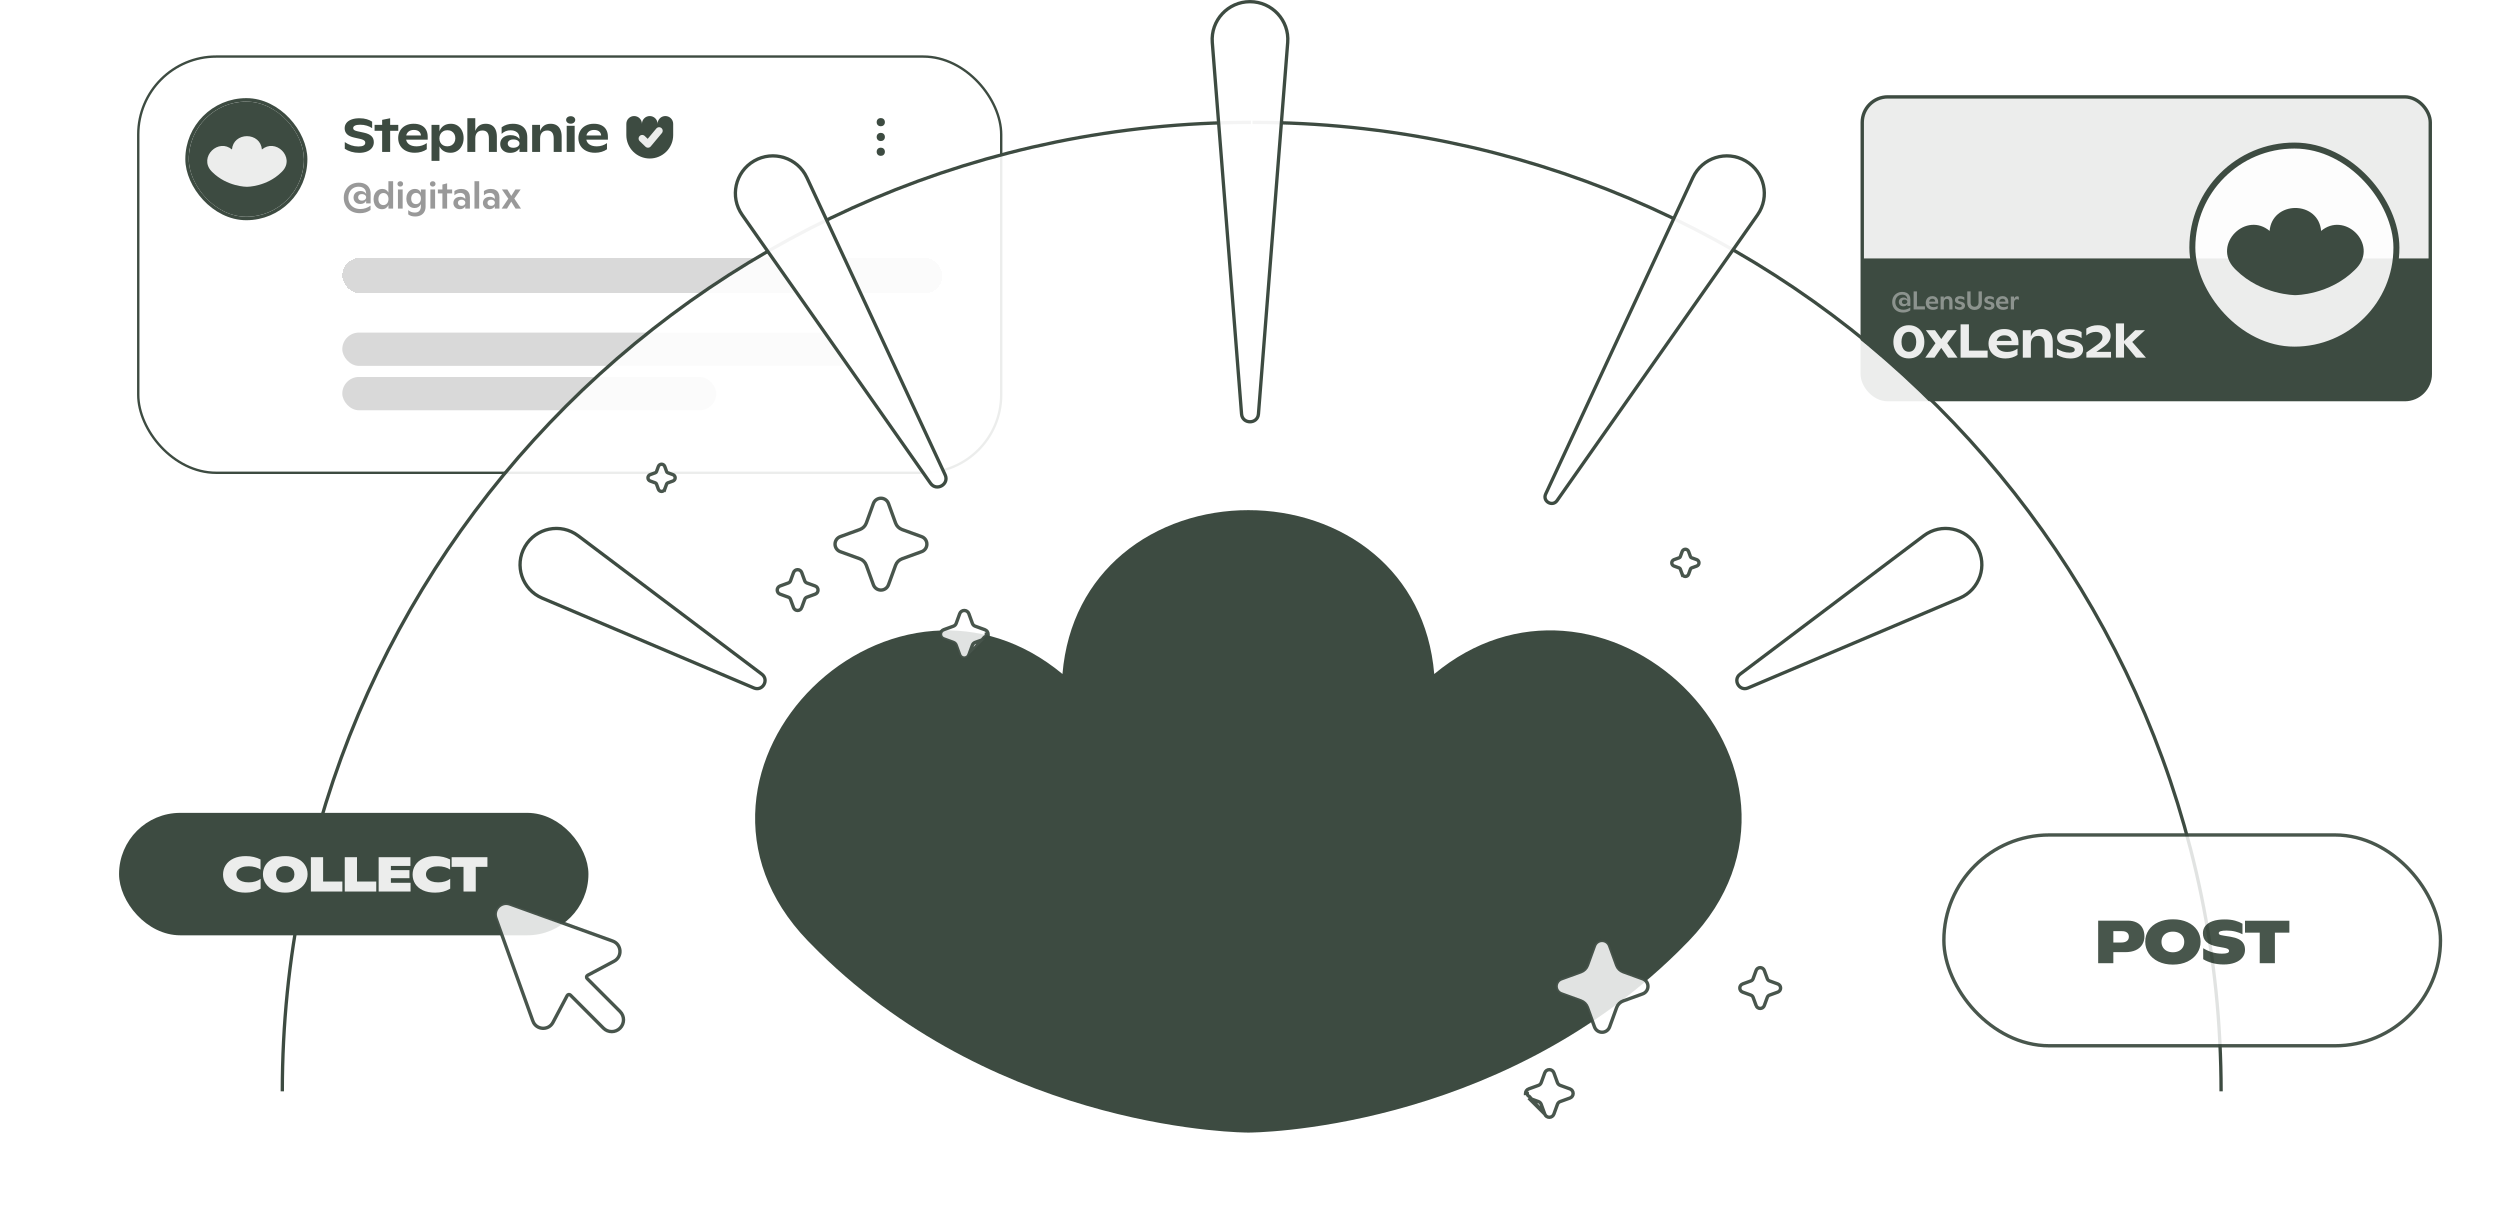 <?xml version="1.0" encoding="UTF-8" standalone="no"?>
<svg
   width="735"
   height="357.981"
   viewBox="0 0 735 357.981"
   fill="none"
   version="1.1"
   id="svg43"
   sodipodi:docname="Lens Protocol.svg"
   inkscape:version="1.3 (0e150ed6c4, 2023-07-21)"
   xmlns:inkscape="http://www.inkscape.org/namespaces/inkscape"
   xmlns:sodipodi="http://sodipodi.sourceforge.net/DTD/sodipodi-0.dtd"
   xmlns="http://www.w3.org/2000/svg"
   xmlns:svg="http://www.w3.org/2000/svg">
  <sodipodi:namedview
     id="namedview43"
     pagecolor="#ffffff"
     bordercolor="#666666"
     borderopacity="1.0"
     inkscape:showpageshadow="2"
     inkscape:pageopacity="0.0"
     inkscape:pagecheckerboard="0"
     inkscape:deskcolor="#d1d1d1"
     showgrid="false"
     inkscape:zoom="1.0503401"
     inkscape:cx="367.5"
     inkscape:cy="179.46567"
     inkscape:window-width="1366"
     inkscape:window-height="705"
     inkscape:window-x="-8"
     inkscape:window-y="-8"
     inkscape:window-maximized="1"
     inkscape:current-layer="svg43" />
  <g
     id="g43"
     transform="translate(0,-0.019)">
    <path
       d="M 269.135,1 V 358"
       stroke="#ffffff"
       stroke-opacity="0.08"
       stroke-dasharray="7, 4"
       id="path1" />
    <path
       d="M 465.865,1 V 358"
       stroke="#ffffff"
       stroke-opacity="0.08"
       stroke-dasharray="7, 4"
       id="path2" />
    <path
       d="M 0,66.5 H 735"
       stroke="#ffffff"
       stroke-opacity="0.08"
       stroke-dasharray="7, 4"
       id="path3" />
    <path
       d="M 0,179.5 H 735"
       stroke="#ffffff"
       stroke-opacity="0.08"
       stroke-dasharray="7, 4"
       id="path4" />
    <path
       d="M 0,293.5 H 735"
       stroke="#ffffff"
       stroke-opacity="0.08"
       stroke-dasharray="7, 4"
       id="path5" />
    <g
       clip-path="url(#clip0_6325_48003)"
       id="g14">
      <rect
         x="41"
         y="17"
         width="253"
         height="121.666"
         rx="22.566"
         fill="#ffffff"
         fill-opacity="0.9"
         id="rect5" />
      <g
         clip-path="url(#clip1_6325_48003)"
         id="g6">
        <rect
           x="55.503"
           y="29.892"
           width="33.849"
           height="33.849"
           fill="#3d4b41"
           id="rect6" />
        <path
           fill-rule="evenodd"
           clip-rule="evenodd"
           d="m 76.998,43.968 c 0.957,-0.804 2.025,-1.11 3.05,-1.033 1.093,0.083 2.104,0.598 2.859,1.347 0.755,0.749 1.274,1.751 1.357,2.832 0.084,1.091 -0.279,2.234 -1.236,3.237 -0.087,0.092 -0.177,0.183 -0.268,0.274 -4.339,4.304 -10.103,4.315 -10.162,4.315 -0.029,0 -5.812,-2e-4 -10.163,-4.316 l -10e-4,-9e-4 C 62.344,50.534 62.255,50.444 62.168,50.353 l -7e-4,-8e-4 c -0.957,-1.002 -1.32,-2.145 -1.237,-3.236 0.083,-1.081 0.601,-2.083 1.356,-2.833 0.755,-0.749 1.766,-1.265 2.859,-1.348 1.024,-0.078 2.093,0.228 3.05,1.032 0.103,-1.24 0.64,-2.205 1.419,-2.868 0.831,-0.708 1.913,-1.052 2.982,-1.052 1.069,0 2.152,0.345 2.982,1.052 0.779,0.663 1.316,1.629 1.419,2.869 z"
           fill="#ffffff"
           fill-opacity="0.9"
           id="path6" />
      </g>
      <rect
         x="54.992"
         y="29.381"
         width="34.872"
         height="34.872"
         rx="17.436"
         stroke="#3d4b41"
         stroke-width="1.022"
         id="rect7" />
      <path
         d="m 107.647,59.821 v -0.792 c -0.146,0.302 -0.364,0.539 -0.656,0.711 -0.288,0.168 -0.639,0.251 -1.055,0.251 -0.393,0 -0.741,-0.082 -1.044,-0.246 -0.302,-0.164 -0.537,-0.39 -0.705,-0.678 -0.164,-0.288 -0.246,-0.614 -0.246,-0.978 0,-0.361 0.084,-0.687 0.252,-0.978 0.167,-0.291 0.408,-0.519 0.721,-0.683 0.313,-0.168 0.68,-0.251 1.099,-0.251 0.404,0 0.747,0.078 1.027,0.235 0.281,0.153 0.483,0.364 0.607,0.634 v -0.011 c 0,-0.696 -0.197,-1.222 -0.59,-1.58 -0.39,-0.357 -0.933,-0.536 -1.629,-0.536 -0.605,0 -1.137,0.14 -1.596,0.421 -0.456,0.281 -0.807,0.665 -1.055,1.153 -0.244,0.488 -0.366,1.037 -0.366,1.645 0,0.645 0.146,1.221 0.437,1.727 0.295,0.506 0.711,0.902 1.246,1.186 0.536,0.284 1.152,0.426 1.848,0.426 0.561,0 1.1,-0.091 1.617,-0.273 0.522,-0.182 0.984,-0.426 1.389,-0.732 v 1.279 c -0.463,0.328 -0.951,0.568 -1.465,0.721 -0.51,0.153 -1.062,0.23 -1.656,0.23 -0.969,0 -1.813,-0.197 -2.531,-0.59 -0.718,-0.394 -1.268,-0.933 -1.65,-1.618 -0.383,-0.689 -0.574,-1.465 -0.574,-2.328 0,-0.875 0.189,-1.647 0.568,-2.317 0.379,-0.674 0.9,-1.195 1.563,-1.563 0.667,-0.372 1.418,-0.557 2.252,-0.557 0.751,0 1.388,0.137 1.913,0.41 0.529,0.27 0.928,0.652 1.197,1.148 0.27,0.492 0.405,1.068 0.405,1.727 v 2.809 z m -1.274,-0.814 c 0.245,0 0.463,-0.042 0.656,-0.126 0.197,-0.087 0.348,-0.206 0.454,-0.355 0.109,-0.149 0.164,-0.317 0.164,-0.503 0,-0.178 -0.055,-0.339 -0.164,-0.481 -0.106,-0.146 -0.253,-0.259 -0.443,-0.339 -0.189,-0.084 -0.404,-0.126 -0.645,-0.126 -0.353,0 -0.626,0.089 -0.82,0.268 -0.193,0.175 -0.289,0.406 -0.289,0.694 0,0.291 0.095,0.526 0.284,0.705 0.189,0.175 0.457,0.262 0.803,0.262 z m 9.202,-5.712 v 8.062 h -1.372 v -1.055 c -0.16,0.361 -0.401,0.656 -0.722,0.885 -0.32,0.226 -0.714,0.339 -1.18,0.339 -0.492,0 -0.926,-0.126 -1.301,-0.377 -0.375,-0.255 -0.665,-0.607 -0.869,-1.055 -0.2,-0.448 -0.301,-0.957 -0.301,-1.525 0,-0.565 0.11,-1.075 0.328,-1.53 0.219,-0.459 0.525,-0.82 0.919,-1.082 0.393,-0.262 0.841,-0.394 1.344,-0.394 0.802,0 1.39,0.355 1.765,1.066 v -3.334 z m -2.87,7.023 c 0.303,0 0.567,-0.076 0.793,-0.23 0.229,-0.153 0.406,-0.364 0.53,-0.634 0.124,-0.273 0.186,-0.583 0.186,-0.929 0,-0.343 -0.06,-0.647 -0.181,-0.913 -0.12,-0.266 -0.291,-0.474 -0.513,-0.623 -0.223,-0.149 -0.483,-0.224 -0.782,-0.224 -0.299,0 -0.561,0.075 -0.787,0.224 -0.222,0.149 -0.395,0.361 -0.519,0.634 -0.12,0.27 -0.181,0.585 -0.181,0.946 0,0.353 0.061,0.663 0.181,0.929 0.12,0.262 0.289,0.465 0.508,0.607 0.219,0.142 0.474,0.213 0.765,0.213 z m 4.982,-5.444 c -0.153,0 -0.293,-0.035 -0.421,-0.104 -0.127,-0.069 -0.227,-0.164 -0.3,-0.284 -0.073,-0.124 -0.11,-0.261 -0.11,-0.41 0,-0.222 0.079,-0.406 0.235,-0.552 0.161,-0.149 0.359,-0.224 0.596,-0.224 0.241,0 0.437,0.073 0.59,0.219 0.153,0.146 0.23,0.332 0.23,0.557 0,0.23 -0.078,0.421 -0.235,0.574 -0.153,0.149 -0.348,0.224 -0.585,0.224 z m -0.694,0.858 h 1.388 v 5.624 h -1.388 z m 8.13,0 v 5.001 c 0,0.619 -0.127,1.15 -0.383,1.591 -0.255,0.441 -0.614,0.774 -1.076,1 -0.463,0.23 -1,0.344 -1.613,0.344 -0.845,0 -1.523,-0.206 -2.033,-0.618 v -1.263 c 0.248,0.237 0.538,0.417 0.869,0.541 0.335,0.124 0.696,0.186 1.082,0.186 0.598,0 1.042,-0.168 1.334,-0.503 0.291,-0.335 0.437,-0.794 0.437,-1.377 v -0.623 c -0.375,0.776 -0.989,1.164 -1.842,1.164 -0.492,0 -0.922,-0.117 -1.29,-0.35 -0.368,-0.233 -0.652,-0.557 -0.852,-0.973 -0.197,-0.419 -0.295,-0.896 -0.295,-1.432 0,-0.539 0.105,-1.026 0.317,-1.459 0.215,-0.437 0.515,-0.78 0.902,-1.028 0.389,-0.248 0.838,-0.372 1.344,-0.372 0.423,0 0.774,0.093 1.055,0.279 0.284,0.186 0.506,0.47 0.667,0.853 v -0.962 z m -2.837,4.296 c 0.292,0 0.547,-0.069 0.766,-0.208 0.222,-0.138 0.393,-0.333 0.513,-0.585 0.121,-0.251 0.181,-0.541 0.181,-0.869 0,-0.324 -0.06,-0.61 -0.181,-0.858 -0.12,-0.248 -0.289,-0.439 -0.508,-0.574 -0.215,-0.135 -0.461,-0.202 -0.738,-0.202 -0.288,0 -0.541,0.071 -0.76,0.213 -0.215,0.142 -0.382,0.341 -0.502,0.596 -0.117,0.255 -0.175,0.55 -0.175,0.885 0,0.321 0.056,0.603 0.169,0.847 0.113,0.24 0.275,0.426 0.487,0.557 0.211,0.131 0.461,0.197 0.748,0.197 z m 4.939,-5.154 c -0.154,0 -0.294,-0.035 -0.421,-0.104 -0.128,-0.069 -0.228,-0.164 -0.301,-0.284 -0.073,-0.124 -0.109,-0.261 -0.109,-0.41 0,-0.222 0.078,-0.406 0.235,-0.552 0.16,-0.149 0.359,-0.224 0.596,-0.224 0.24,0 0.437,0.073 0.59,0.219 0.153,0.146 0.229,0.332 0.229,0.557 0,0.23 -0.078,0.421 -0.235,0.574 -0.153,0.149 -0.348,0.224 -0.584,0.224 z m -0.695,0.858 h 1.389 v 5.624 h -1.389 z m 6.398,1.142 h -1.476 v 4.482 h -1.388 v -4.482 h -1.334 v -1.142 h 1.334 v -1.454 l 1.388,-0.361 v 1.815 h 1.476 z m 2.675,-1.312 c 0.532,0 0.989,0.1 1.372,0.301 0.383,0.197 0.674,0.481 0.875,0.853 0.2,0.372 0.3,0.812 0.3,1.323 v 3.318 h -1.366 v -0.705 c -0.15,0.277 -0.361,0.492 -0.634,0.645 -0.27,0.153 -0.585,0.23 -0.946,0.23 -0.364,0 -0.694,-0.078 -0.989,-0.235 -0.292,-0.16 -0.519,-0.379 -0.683,-0.656 -0.164,-0.281 -0.246,-0.594 -0.246,-0.94 0,-0.361 0.085,-0.678 0.257,-0.951 0.171,-0.273 0.41,-0.485 0.716,-0.634 0.309,-0.153 0.663,-0.23 1.06,-0.23 0.332,0 0.621,0.058 0.869,0.175 0.251,0.117 0.45,0.273 0.596,0.47 v -0.344 c 0,-0.459 -0.13,-0.812 -0.388,-1.06 -0.255,-0.251 -0.609,-0.377 -1.061,-0.377 -0.338,0 -0.657,0.062 -0.956,0.186 -0.295,0.124 -0.558,0.297 -0.787,0.519 v -1.257 c 0.273,-0.193 0.577,-0.346 0.913,-0.459 0.338,-0.113 0.705,-0.169 1.098,-0.169 z m 0.099,4.979 c 0.218,0 0.409,-0.04 0.573,-0.12 0.168,-0.08 0.297,-0.191 0.389,-0.333 0.091,-0.142 0.136,-0.301 0.136,-0.475 0,-0.168 -0.045,-0.319 -0.136,-0.454 -0.088,-0.135 -0.214,-0.239 -0.378,-0.312 -0.164,-0.076 -0.355,-0.115 -0.573,-0.115 -0.339,0 -0.605,0.082 -0.798,0.246 -0.194,0.16 -0.29,0.377 -0.29,0.65 0,0.281 0.095,0.503 0.284,0.667 0.19,0.164 0.454,0.246 0.793,0.246 z m 3.79,-7.247 h 1.388 v 8.062 h -1.388 z m 4.796,2.268 c 0.532,0 0.989,0.1 1.372,0.301 0.382,0.197 0.674,0.481 0.874,0.853 0.201,0.372 0.301,0.812 0.301,1.323 v 3.318 h -1.366 v -0.705 c -0.15,0.277 -0.361,0.492 -0.634,0.645 -0.27,0.153 -0.585,0.23 -0.946,0.23 -0.364,0 -0.694,-0.078 -0.989,-0.235 -0.292,-0.16 -0.52,-0.379 -0.684,-0.656 -0.163,-0.281 -0.245,-0.594 -0.245,-0.94 0,-0.361 0.085,-0.678 0.256,-0.951 0.172,-0.273 0.41,-0.485 0.716,-0.634 0.31,-0.153 0.664,-0.23 1.061,-0.23 0.331,0 0.621,0.058 0.869,0.175 0.251,0.117 0.45,0.273 0.596,0.47 v -0.344 c 0,-0.459 -0.13,-0.812 -0.389,-1.06 -0.255,-0.251 -0.608,-0.377 -1.06,-0.377 -0.339,0 -0.658,0.062 -0.956,0.186 -0.295,0.124 -0.558,0.297 -0.787,0.519 v -1.257 c 0.273,-0.193 0.577,-0.346 0.912,-0.459 0.339,-0.113 0.705,-0.169 1.099,-0.169 z m 0.098,4.979 c 0.219,0 0.41,-0.04 0.574,-0.12 0.168,-0.08 0.297,-0.191 0.388,-0.333 0.091,-0.142 0.137,-0.301 0.137,-0.475 0,-0.168 -0.046,-0.319 -0.137,-0.454 -0.087,-0.135 -0.213,-0.239 -0.377,-0.312 -0.164,-0.076 -0.355,-0.115 -0.574,-0.115 -0.339,0 -0.605,0.082 -0.798,0.246 -0.193,0.16 -0.289,0.377 -0.289,0.65 0,0.281 0.094,0.503 0.284,0.667 0.189,0.164 0.453,0.246 0.792,0.246 z m 7.19,0.814 -1.268,-2.05 -1.251,2.05 h -1.574 l 1.956,-2.924 -1.864,-2.7 h 1.591 l 1.148,1.891 1.202,-1.891 h 1.547 l -1.853,2.667 1.962,2.957 z"
         fill="#353535"
         fill-opacity="0.5"
         id="path7" />
      <path
         d="m 105.583,44.954 c -0.812,0 -1.581,-0.105 -2.308,-0.316 -0.726,-0.215 -1.363,-0.509 -1.91,-0.881 v -1.964 c 0.592,0.408 1.224,0.727 1.897,0.955 0.677,0.224 1.383,0.336 2.119,0.336 0.659,0 1.157,-0.092 1.493,-0.276 0.341,-0.184 0.511,-0.46 0.511,-0.827 0,-0.184 -0.044,-0.341 -0.134,-0.471 -0.09,-0.135 -0.242,-0.253 -0.458,-0.356 -0.21,-0.108 -0.504,-0.206 -0.881,-0.296 l -1.749,-0.39 c -0.977,-0.211 -1.695,-0.545 -2.152,-1.002 -0.453,-0.462 -0.68,-1.04 -0.68,-1.736 0,-0.579 0.166,-1.09 0.498,-1.534 0.336,-0.444 0.832,-0.789 1.487,-1.036 0.654,-0.251 1.446,-0.377 2.374,-0.377 0.821,0 1.541,0.096 2.16,0.289 0.618,0.188 1.139,0.426 1.56,0.713 v 1.911 c -0.426,-0.3 -0.942,-0.543 -1.547,-0.727 -0.601,-0.188 -1.256,-0.283 -1.964,-0.283 -0.682,0 -1.198,0.087 -1.547,0.262 -0.35,0.17 -0.525,0.415 -0.525,0.733 0,0.233 0.099,0.422 0.296,0.565 0.197,0.143 0.538,0.269 1.022,0.377 l 1.844,0.397 c 1.013,0.22 1.751,0.556 2.213,1.009 0.466,0.449 0.699,1.047 0.699,1.796 0,0.623 -0.177,1.173 -0.531,1.648 -0.354,0.471 -0.859,0.836 -1.514,1.096 -0.65,0.256 -1.408,0.384 -2.273,0.384 z m 11.509,-6.471 h -2.388 v 6.209 h -2.354 v -6.209 h -2.22 v -1.749 h 2.22 v -1.48 l 2.354,-0.471 v 1.951 h 2.388 z m 8.651,2.597 h -6.35 c 0.13,0.623 0.462,1.108 0.995,1.453 0.534,0.341 1.236,0.511 2.106,0.511 0.574,0 1.11,-0.085 1.608,-0.256 0.502,-0.17 0.959,-0.404 1.372,-0.7 v 1.816 c -0.426,0.314 -0.951,0.565 -1.574,0.753 -0.619,0.184 -1.265,0.276 -1.937,0.276 -0.983,0 -1.844,-0.182 -2.584,-0.545 -0.74,-0.363 -1.311,-0.872 -1.715,-1.527 -0.399,-0.655 -0.599,-1.406 -0.599,-2.253 0,-0.789 0.182,-1.502 0.545,-2.139 0.368,-0.637 0.895,-1.139 1.581,-1.507 0.691,-0.372 1.5,-0.558 2.429,-0.558 0.883,0 1.632,0.155 2.246,0.464 0.619,0.305 1.086,0.744 1.399,1.318 0.319,0.57 0.478,1.251 0.478,2.045 z m -4.07,-2.859 c -0.614,0 -1.114,0.148 -1.5,0.444 -0.385,0.291 -0.632,0.684 -0.74,1.177 h 4.332 c -0.049,-0.52 -0.255,-0.919 -0.618,-1.197 -0.359,-0.283 -0.85,-0.424 -1.474,-0.424 z m 10.911,-1.816 c 0.736,0 1.386,0.184 1.951,0.552 0.565,0.368 1,0.875 1.305,1.52 0.31,0.641 0.464,1.359 0.464,2.153 0,0.839 -0.17,1.585 -0.511,2.24 -0.336,0.655 -0.796,1.164 -1.379,1.527 -0.583,0.359 -1.231,0.538 -1.944,0.538 -0.762,0 -1.422,-0.161 -1.978,-0.484 -0.556,-0.323 -0.986,-0.789 -1.291,-1.399 v 4.258 h -2.335 V 36.734 h 2.335 v 1.883 c 0.255,-0.695 0.67,-1.238 1.244,-1.628 0.579,-0.39 1.292,-0.585 2.139,-0.585 z m -1.083,6.633 c 0.476,0 0.893,-0.101 1.252,-0.303 0.358,-0.206 0.634,-0.489 0.827,-0.848 0.193,-0.363 0.289,-0.771 0.289,-1.224 0,-0.448 -0.094,-0.852 -0.282,-1.211 -0.189,-0.359 -0.46,-0.639 -0.814,-0.841 -0.35,-0.206 -0.76,-0.309 -1.231,-0.309 -0.471,0 -0.886,0.105 -1.245,0.316 -0.359,0.206 -0.634,0.491 -0.827,0.854 -0.193,0.363 -0.289,0.774 -0.289,1.231 0,0.448 0.094,0.85 0.282,1.204 0.188,0.35 0.457,0.626 0.807,0.827 0.35,0.202 0.76,0.303 1.231,0.303 z m 11.322,-6.633 c 0.695,0 1.284,0.148 1.769,0.444 0.484,0.291 0.852,0.722 1.103,1.292 0.256,0.565 0.383,1.254 0.383,2.065 v 4.487 h -2.34 v -3.969 c 0,-0.785 -0.157,-1.37 -0.471,-1.756 -0.314,-0.39 -0.79,-0.585 -1.426,-0.585 -0.453,0 -0.839,0.094 -1.157,0.282 -0.314,0.188 -0.552,0.455 -0.714,0.8 -0.156,0.345 -0.235,0.747 -0.235,1.204 v 4.023 h -2.334 v -9.922 h 2.334 v 3.74 c 0.283,-0.709 0.677,-1.236 1.184,-1.581 0.511,-0.35 1.146,-0.525 1.904,-0.525 z m 7.971,0 c 0.883,0 1.641,0.152 2.274,0.457 0.632,0.305 1.114,0.753 1.446,1.345 0.336,0.592 0.505,1.312 0.505,2.159 v 4.325 h -2.288 v -1.076 c -0.273,0.444 -0.645,0.78 -1.116,1.009 -0.467,0.224 -1.012,0.336 -1.635,0.336 -0.583,0 -1.094,-0.114 -1.534,-0.343 -0.439,-0.229 -0.78,-0.54 -1.022,-0.935 -0.238,-0.399 -0.357,-0.845 -0.357,-1.339 0,-0.498 0.124,-0.942 0.37,-1.332 0.251,-0.395 0.606,-0.702 1.063,-0.922 0.462,-0.224 0.996,-0.336 1.601,-0.336 1.171,0 2.045,0.381 2.624,1.144 v -0.323 c -0.009,-0.493 -0.126,-0.908 -0.35,-1.244 -0.224,-0.336 -0.532,-0.588 -0.922,-0.753 -0.385,-0.17 -0.832,-0.256 -1.338,-0.256 -1.027,0 -1.906,0.352 -2.637,1.056 v -1.937 c 0.941,-0.691 2.047,-1.036 3.316,-1.036 z m 0.114,7.063 c 0.35,0 0.662,-0.054 0.935,-0.161 0.278,-0.108 0.496,-0.258 0.653,-0.451 0.157,-0.193 0.235,-0.408 0.235,-0.646 0,-0.229 -0.074,-0.433 -0.222,-0.612 -0.148,-0.184 -0.358,-0.327 -0.632,-0.431 -0.269,-0.103 -0.581,-0.155 -0.935,-0.155 -0.345,0 -0.644,0.052 -0.895,0.155 -0.251,0.103 -0.444,0.247 -0.578,0.431 -0.13,0.184 -0.195,0.395 -0.195,0.632 0,0.242 0.065,0.457 0.195,0.646 0.13,0.188 0.318,0.334 0.565,0.437 0.247,0.103 0.538,0.155 0.874,0.155 z m 10.965,-7.063 c 0.695,0 1.285,0.148 1.769,0.444 0.485,0.291 0.852,0.722 1.104,1.292 0.255,0.565 0.383,1.254 0.383,2.065 v 4.487 h -2.341 v -3.969 c 0,-0.785 -0.157,-1.37 -0.471,-1.756 -0.314,-0.39 -0.789,-0.585 -1.426,-0.585 -0.453,0 -0.839,0.094 -1.157,0.282 -0.314,0.188 -0.552,0.455 -0.713,0.8 -0.157,0.345 -0.235,0.747 -0.235,1.204 v 4.023 h -2.335 v -7.958 h 2.321 v 1.81 c 0.283,-0.722 0.68,-1.258 1.191,-1.608 0.511,-0.354 1.148,-0.531 1.91,-0.531 z m 5.92,-0.02 c -0.26,0 -0.493,-0.047 -0.7,-0.141 -0.206,-0.099 -0.367,-0.233 -0.484,-0.404 -0.117,-0.17 -0.175,-0.361 -0.175,-0.572 0,-0.206 0.058,-0.392 0.175,-0.558 0.121,-0.166 0.285,-0.296 0.491,-0.39 0.206,-0.094 0.437,-0.141 0.693,-0.141 0.251,0 0.477,0.047 0.679,0.141 0.202,0.094 0.359,0.224 0.471,0.39 0.117,0.166 0.175,0.352 0.175,0.558 0,0.211 -0.058,0.401 -0.175,0.572 -0.112,0.171 -0.269,0.305 -0.471,0.404 -0.202,0.094 -0.428,0.141 -0.679,0.141 z m -1.184,0.626 h 2.341 v 7.682 h -2.341 z m 12.115,4.07 h -6.35 c 0.13,0.623 0.462,1.108 0.995,1.453 0.534,0.341 1.236,0.511 2.106,0.511 0.574,0 1.11,-0.085 1.608,-0.256 0.502,-0.17 0.959,-0.404 1.372,-0.7 v 1.816 c -0.426,0.314 -0.951,0.565 -1.574,0.753 -0.619,0.184 -1.265,0.276 -1.937,0.276 -0.983,0 -1.844,-0.182 -2.584,-0.545 -0.74,-0.363 -1.311,-0.872 -1.715,-1.527 -0.399,-0.655 -0.599,-1.406 -0.599,-2.253 0,-0.789 0.182,-1.502 0.545,-2.139 0.368,-0.637 0.895,-1.139 1.581,-1.507 0.691,-0.372 1.5,-0.558 2.428,-0.558 0.884,0 1.633,0.155 2.247,0.464 0.619,0.305 1.086,0.744 1.399,1.318 0.319,0.57 0.478,1.251 0.478,2.045 z m -4.07,-2.859 c -0.614,0 -1.114,0.148 -1.5,0.444 -0.385,0.291 -0.632,0.684 -0.74,1.177 h 4.332 c -0.049,-0.52 -0.255,-0.919 -0.619,-1.197 -0.358,-0.283 -0.849,-0.424 -1.473,-0.424 z"
         fill="#3d4b41"
         id="path8" />
      <path
         d="m 195.62,34.136 c -0.301,-2e-4 -0.6,0.059 -0.879,0.174 -0.278,0.115 -0.532,0.284 -0.745,0.498 -0.213,0.213 -0.382,0.467 -0.498,0.745 -0.115,0.279 -0.174,0.577 -0.174,0.879 0,-0.609 -0.242,-1.193 -0.672,-1.624 -0.431,-0.431 -1.015,-0.672 -1.624,-0.672 -0.609,0 -1.193,0.242 -1.624,0.672 -0.43,0.431 -0.672,1.015 -0.672,1.624 0,-0.609 -0.242,-1.193 -0.673,-1.624 -0.43,-0.431 -1.014,-0.672 -1.623,-0.672 -0.609,0 -1.193,0.242 -1.624,0.672 -0.43,0.431 -0.672,1.015 -0.672,1.624 v 3.301 c 0,1.827 0.725,3.579 2.017,4.871 1.292,1.292 3.044,2.018 4.871,2.018 1.827,-5e-4 3.578,-0.726 4.87,-2.018 1.292,-1.292 2.018,-3.043 2.018,-4.87 v -3.301 c 0,-0.609 -0.242,-1.193 -0.672,-1.624 -0.431,-0.431 -1.015,-0.672 -1.624,-0.672 z"
         fill="#3d4b41"
         id="path9" />
      <path
         d="m 188.806,40.752 1.699,1.634 3.271,-3.913"
         stroke="#ffffff"
         stroke-opacity="0.9"
         stroke-width="2.116"
         stroke-linecap="round"
         stroke-linejoin="round"
         id="path10" />
      <g
         opacity="0.5"
         filter="url(#filter0_d_6325_48003)"
         id="g10">
        <rect
           x="100.624"
           y="75.818"
           width="176.455"
           height="10.475"
           rx="5.237"
           fill="#000000"
           fill-opacity="0.3"
           shape-rendering="crispEdges"
           id="rect10" />
      </g>
      <g
         opacity="0.5"
         filter="url(#filter1_d_6325_48003)"
         id="g12">
        <rect
           x="100.636"
           y="97.8"
           width="151.818"
           height="9.786"
           rx="4.893"
           fill="#000000"
           fill-opacity="0.3"
           id="rect11" />
        <rect
           x="100.636"
           y="110.849"
           width="109.971"
           height="9.786"
           rx="4.893"
           fill="#000000"
           fill-opacity="0.3"
           id="rect12" />
      </g>
      <circle
         cx="258.951"
         cy="35.935"
         r="1.209"
         fill="#3d4b41"
         id="circle12" />
      <circle
         cx="258.951"
         cy="40.286"
         r="1.209"
         fill="#3d4b41"
         id="circle13" />
      <circle
         cx="258.951"
         cy="44.637"
         r="1.209"
         fill="#3d4b41"
         id="circle14" />
    </g>
    <rect
       x="40.647"
       y="16.647"
       width="253.705"
       height="122.371"
       rx="22.919"
       stroke="#3d4b41"
       stroke-width="0.705"
       id="rect14" />
    <rect
       x="547.5"
       y="28.5"
       width="167"
       height="89"
       rx="7.5"
       fill="#3d4b41"
       id="rect15" />
    <rect
       width="168"
       height="48"
       transform="translate(547,28)"
       fill="#ffffff"
       fill-opacity="0.9"
       id="rect16"
       x="0"
       y="0" />
    <rect
       x="644.548"
       y="42.812"
       width="59.999"
       height="59.999"
       rx="30"
       fill="#ffffff"
       fill-opacity="0.9"
       id="rect17" />
    <path
       fill-rule="evenodd"
       clip-rule="evenodd"
       d="m 682.411,67.911 c 1.647,-1.384 3.485,-1.91 5.247,-1.777 1.88,0.142 3.62,1.029 4.919,2.318 1.3,1.289 2.192,3.013 2.335,4.873 0.144,1.877 -0.48,3.844 -2.126,5.57 -0.151,0.159 -0.304,0.316 -0.462,0.471 -7.466,7.405 -17.383,7.425 -17.485,7.425 -0.05,0 -10,-4e-4 -17.485,-7.426 l -0.002,-0.002 c -0.155,-0.154 -0.307,-0.309 -0.457,-0.466 l -10e-4,-0.001 c -1.647,-1.724 -2.272,-3.69 -2.128,-5.568 0.142,-1.86 1.034,-3.584 2.333,-4.874 1.299,-1.289 3.039,-2.177 4.919,-2.32 1.763,-0.134 3.601,0.392 5.249,1.775 0.177,-2.133 1.1,-3.793 2.44,-4.935 1.43,-1.217 3.292,-1.811 5.132,-1.811 1.839,0 3.702,0.594 5.131,1.811 1.341,1.142 2.264,2.802 2.441,4.936 z"
       fill="#3d4b41"
       id="path17" />
    <rect
       x="644.548"
       y="42.812"
       width="59.999"
       height="59.999"
       rx="30"
       stroke="#3d4b41"
       stroke-width="1.759"
       id="rect18" />
    <path
       d="m 560.754,89.961 v -0.536 c -0.098,0.205 -0.246,0.365 -0.443,0.481 -0.195,0.113 -0.433,0.17 -0.714,0.17 -0.266,0 -0.501,-0.056 -0.706,-0.166 -0.205,-0.111 -0.364,-0.264 -0.477,-0.458 -0.111,-0.195 -0.166,-0.415 -0.166,-0.662 0,-0.244 0.056,-0.465 0.17,-0.662 0.113,-0.197 0.276,-0.351 0.488,-0.462 0.212,-0.113 0.459,-0.17 0.743,-0.17 0.273,0 0.505,0.053 0.695,0.159 0.19,0.103 0.326,0.246 0.41,0.429 v -0.007 c 0,-0.471 -0.133,-0.827 -0.399,-1.068 -0.264,-0.241 -0.631,-0.362 -1.102,-0.362 -0.409,0 -0.769,0.095 -1.079,0.285 -0.308,0.19 -0.546,0.45 -0.714,0.78 -0.165,0.33 -0.247,0.701 -0.247,1.113 0,0.436 0.098,0.826 0.295,1.168 0.2,0.343 0.481,0.61 0.843,0.802 0.363,0.192 0.779,0.288 1.25,0.288 0.379,0 0.744,-0.062 1.094,-0.185 0.353,-0.123 0.666,-0.288 0.939,-0.495 v 0.865 c -0.313,0.222 -0.643,0.385 -0.991,0.488 -0.345,0.103 -0.718,0.155 -1.12,0.155 -0.655,0 -1.226,-0.133 -1.712,-0.399 -0.485,-0.266 -0.857,-0.631 -1.116,-1.094 -0.259,-0.466 -0.388,-0.991 -0.388,-1.575 0,-0.592 0.128,-1.114 0.384,-1.567 0.257,-0.456 0.609,-0.808 1.058,-1.057 0.451,-0.251 0.958,-0.377 1.523,-0.377 0.507,0 0.939,0.092 1.294,0.277 0.357,0.182 0.627,0.441 0.809,0.776 0.183,0.333 0.274,0.722 0.274,1.168 v 1.9 z m -0.861,-0.551 c 0.165,0 0.313,-0.028 0.444,-0.085 0.133,-0.059 0.235,-0.139 0.306,-0.24 0.074,-0.101 0.111,-0.214 0.111,-0.34 0,-0.121 -0.037,-0.229 -0.111,-0.325 -0.071,-0.099 -0.171,-0.175 -0.299,-0.229 -0.128,-0.057 -0.274,-0.085 -0.436,-0.085 -0.239,0 -0.424,0.06 -0.555,0.181 -0.131,0.118 -0.196,0.275 -0.196,0.469 0,0.197 0.064,0.356 0.192,0.477 0.129,0.118 0.31,0.177 0.544,0.177 z m 6.035,0.68 V 91 h -3.32 v -5.301 h 0.976 v 4.392 z m 3.891,-0.791 h -2.688 c 0.045,0.33 0.182,0.584 0.411,0.762 0.229,0.177 0.54,0.266 0.931,0.266 0.22,0 0.435,-0.033 0.647,-0.1 0.215,-0.069 0.398,-0.163 0.551,-0.281 v 0.769 c -0.153,0.118 -0.351,0.214 -0.595,0.288 -0.242,0.074 -0.503,0.111 -0.784,0.111 -0.426,0 -0.8,-0.083 -1.12,-0.248 -0.318,-0.168 -0.564,-0.405 -0.739,-0.714 -0.175,-0.308 -0.263,-0.668 -0.263,-1.079 0,-0.387 0.077,-0.731 0.229,-1.031 0.156,-0.303 0.379,-0.539 0.67,-0.706 0.293,-0.17 0.639,-0.255 1.038,-0.255 0.353,0 0.657,0.068 0.914,0.203 0.256,0.133 0.453,0.329 0.591,0.588 0.138,0.256 0.207,0.567 0.207,0.932 z m -1.712,-1.457 c -0.273,0 -0.491,0.078 -0.654,0.233 -0.16,0.153 -0.26,0.364 -0.299,0.632 h 1.818 c -0.004,-0.276 -0.085,-0.489 -0.24,-0.64 -0.153,-0.15 -0.361,-0.226 -0.625,-0.226 z m 4.597,-0.761 c 0.272,0 0.507,0.06 0.707,0.181 0.199,0.121 0.352,0.297 0.458,0.529 0.108,0.229 0.163,0.504 0.163,0.824 V 91 h -0.939 v -2.178 c 0,-0.323 -0.059,-0.559 -0.178,-0.71 -0.116,-0.153 -0.304,-0.229 -0.565,-0.229 -0.276,0 -0.491,0.095 -0.644,0.285 -0.152,0.19 -0.229,0.452 -0.229,0.787 V 91 h -0.939 v -3.804 h 0.928 v 0.617 c 0.108,-0.232 0.267,-0.411 0.477,-0.54 0.209,-0.128 0.463,-0.192 0.761,-0.192 z m 3.489,4.033 c -0.543,0 -1.026,-0.152 -1.45,-0.455 V 89.854 c 0.195,0.158 0.412,0.282 0.651,0.373 0.242,0.091 0.474,0.137 0.699,0.137 0.207,0 0.368,-0.039 0.484,-0.118 0.118,-0.079 0.177,-0.193 0.177,-0.344 0,-0.103 -0.033,-0.191 -0.099,-0.263 -0.067,-0.074 -0.178,-0.134 -0.333,-0.181 l -0.632,-0.181 c -0.629,-0.18 -0.943,-0.531 -0.943,-1.054 0,-0.227 0.06,-0.426 0.181,-0.599 0.121,-0.172 0.293,-0.306 0.518,-0.399 0.224,-0.096 0.488,-0.144 0.791,-0.144 0.471,0 0.896,0.121 1.275,0.362 v 0.787 c -0.17,-0.131 -0.361,-0.23 -0.573,-0.299 -0.212,-0.069 -0.425,-0.103 -0.639,-0.103 -0.202,0 -0.355,0.032 -0.459,0.096 -0.101,0.062 -0.151,0.151 -0.151,0.27 0,0.2 0.139,0.335 0.417,0.407 l 0.618,0.163 c 0.658,0.163 0.987,0.531 0.987,1.105 0,0.246 -0.064,0.465 -0.192,0.654 -0.126,0.187 -0.303,0.333 -0.533,0.436 -0.229,0.103 -0.494,0.155 -0.794,0.155 z m 4.327,0.037 c -0.419,0 -0.791,-0.087 -1.117,-0.263 -0.323,-0.175 -0.575,-0.424 -0.758,-0.747 -0.18,-0.323 -0.269,-0.7 -0.269,-1.131 v -3.312 h 0.976 v 3.246 c 0,0.269 0.048,0.498 0.144,0.688 0.098,0.19 0.235,0.333 0.41,0.429 0.178,0.096 0.382,0.144 0.614,0.144 0.231,0 0.436,-0.048 0.613,-0.144 0.178,-0.096 0.316,-0.239 0.415,-0.429 0.098,-0.19 0.147,-0.419 0.147,-0.688 v -3.246 h 0.976 v 3.312 c 0,0.431 -0.091,0.808 -0.273,1.131 -0.183,0.323 -0.436,0.572 -0.762,0.747 -0.325,0.175 -0.697,0.263 -1.116,0.263 z m 4.334,-0.037 c -0.542,0 -1.025,-0.152 -1.449,-0.455 V 89.854 c 0.195,0.158 0.412,0.282 0.651,0.373 0.241,0.091 0.474,0.137 0.699,0.137 0.207,0 0.368,-0.039 0.484,-0.118 0.118,-0.079 0.177,-0.193 0.177,-0.344 0,-0.103 -0.033,-0.191 -0.1,-0.263 -0.066,-0.074 -0.177,-0.134 -0.332,-0.181 l -0.632,-0.181 c -0.629,-0.18 -0.943,-0.531 -0.943,-1.054 0,-0.227 0.06,-0.426 0.181,-0.599 0.121,-0.172 0.293,-0.306 0.518,-0.399 0.224,-0.096 0.488,-0.144 0.791,-0.144 0.47,0 0.896,0.121 1.275,0.362 v 0.787 c -0.17,-0.131 -0.361,-0.23 -0.573,-0.299 -0.212,-0.069 -0.425,-0.103 -0.639,-0.103 -0.203,0 -0.355,0.032 -0.459,0.096 -0.101,0.062 -0.151,0.151 -0.151,0.27 0,0.2 0.139,0.335 0.417,0.407 l 0.618,0.163 c 0.658,0.163 0.987,0.531 0.987,1.105 0,0.246 -0.064,0.465 -0.192,0.654 -0.126,0.187 -0.304,0.333 -0.533,0.436 -0.229,0.103 -0.494,0.155 -0.795,0.155 z m 5.603,-1.815 h -2.688 c 0.045,0.33 0.182,0.584 0.411,0.762 0.229,0.177 0.539,0.266 0.931,0.266 0.22,0 0.435,-0.033 0.647,-0.1 0.215,-0.069 0.398,-0.163 0.551,-0.281 v 0.769 c -0.153,0.118 -0.351,0.214 -0.595,0.288 -0.242,0.074 -0.503,0.111 -0.784,0.111 -0.426,0 -0.8,-0.083 -1.12,-0.248 -0.318,-0.168 -0.564,-0.405 -0.739,-0.714 -0.175,-0.308 -0.263,-0.668 -0.263,-1.079 0,-0.387 0.077,-0.731 0.229,-1.031 0.156,-0.303 0.379,-0.539 0.67,-0.706 0.293,-0.17 0.639,-0.255 1.038,-0.255 0.353,0 0.657,0.068 0.914,0.203 0.256,0.133 0.453,0.329 0.591,0.588 0.138,0.256 0.207,0.567 0.207,0.932 z m -1.712,-1.457 c -0.273,0 -0.491,0.078 -0.654,0.233 -0.16,0.153 -0.26,0.364 -0.299,0.632 h 1.818 c -0.004,-0.276 -0.085,-0.489 -0.24,-0.64 -0.153,-0.15 -0.361,-0.226 -0.625,-0.226 z m 4.298,-0.717 c 0.19,0 0.355,0.057 0.495,0.17 v 0.876 c -0.16,-0.113 -0.362,-0.17 -0.606,-0.17 -0.16,0 -0.302,0.043 -0.425,0.129 -0.121,0.084 -0.216,0.208 -0.285,0.373 -0.069,0.163 -0.104,0.359 -0.107,0.588 V 91 h -0.939 v -3.804 h 0.939 v 0.761 c 0.086,-0.274 0.21,-0.481 0.37,-0.621 0.16,-0.14 0.346,-0.211 0.558,-0.211 z"
       fill="#dcdcdc"
       fill-opacity="0.5"
       id="path18" />
    <path
       d="m 561.201,105.397 c -0.897,0 -1.688,-0.203 -2.375,-0.608 -0.687,-0.409 -1.222,-0.98 -1.604,-1.713 -0.378,-0.737 -0.567,-1.581 -0.567,-2.532 0,-0.956 0.189,-1.804 0.567,-2.546 0.382,-0.746 0.917,-1.326 1.604,-1.74 0.691,-0.414 1.483,-0.621 2.375,-0.621 0.905,0 1.701,0.209 2.389,0.628 0.691,0.414 1.226,0.994 1.603,1.74 0.378,0.742 0.567,1.593 0.567,2.553 0,0.951 -0.189,1.792 -0.567,2.525 -0.377,0.732 -0.912,1.301 -1.603,1.706 -0.688,0.405 -1.484,0.608 -2.389,0.608 z m 0,-1.952 c 0.455,0 0.844,-0.119 1.167,-0.355 0.327,-0.237 0.575,-0.571 0.744,-1.004 0.173,-0.432 0.259,-0.941 0.259,-1.528 0,-0.592 -0.086,-1.111 -0.259,-1.556 -0.169,-0.451 -0.417,-0.799 -0.744,-1.044 -0.323,-0.25 -0.712,-0.375 -1.167,-0.375 -0.446,0 -0.833,0.123 -1.161,0.368 -0.323,0.246 -0.571,0.592 -0.743,1.037 -0.173,0.446 -0.26,0.965 -0.26,1.556 0,0.591 0.087,1.106 0.26,1.542 0.172,0.433 0.42,0.767 0.743,1.004 0.328,0.236 0.715,0.355 1.161,0.355 z m 11.516,1.72 -1.993,-2.867 -1.986,2.867 h -2.71 l 3.003,-4.252 -2.832,-3.822 h 2.696 l 1.836,2.607 1.87,-2.607 h 2.716 l -2.825,3.822 3.01,4.252 z m 11.646,-2.075 v 2.075 h -7.951 v -9.788 h 2.45 v 7.713 z m 9.059,-1.591 h -6.443 c 0.132,0.633 0.469,1.124 1.01,1.475 0.542,0.345 1.254,0.518 2.137,0.518 0.582,0 1.126,-0.086 1.631,-0.259 0.509,-0.173 0.973,-0.409 1.392,-0.71 v 1.843 c -0.432,0.319 -0.965,0.573 -1.597,0.764 -0.628,0.187 -1.283,0.28 -1.966,0.28 -0.996,0 -1.87,-0.184 -2.62,-0.553 -0.751,-0.368 -1.331,-0.885 -1.741,-1.549 -0.405,-0.664 -0.607,-1.426 -0.607,-2.286 0,-0.801 0.184,-1.525 0.552,-2.171 0.374,-0.646 0.908,-1.156 1.604,-1.529 0.701,-0.378 1.522,-0.567 2.464,-0.567 0.897,0 1.656,0.157 2.28,0.471 0.628,0.309 1.101,0.755 1.419,1.338 0.324,0.578 0.485,1.269 0.485,2.075 z m -4.129,-2.9 c -0.623,0 -1.131,0.15 -1.522,0.451 -0.391,0.296 -0.642,0.694 -0.751,1.195 h 4.395 c -0.05,-0.528 -0.259,-0.933 -0.627,-1.215 -0.364,-0.287 -0.863,-0.43 -1.495,-0.43 z m 10.915,-1.843 c 0.706,0 1.304,0.15 1.795,0.451 0.492,0.296 0.865,0.733 1.12,1.31 0.259,0.573 0.389,1.272 0.389,2.095 v 4.553 h -2.375 v -4.027 c 0,-0.797 -0.16,-1.39 -0.478,-1.782 -0.319,-0.396 -0.801,-0.594 -1.447,-0.594 -0.46,0 -0.851,0.096 -1.174,0.287 -0.318,0.191 -0.56,0.462 -0.723,0.812 -0.16,0.351 -0.239,0.758 -0.239,1.222 v 4.082 h -2.369 v -8.075 h 2.355 v 1.836 c 0.287,-0.733 0.689,-1.276 1.208,-1.631 0.519,-0.359 1.165,-0.539 1.938,-0.539 z m 8.445,8.654 c -0.719,0 -1.415,-0.093 -2.088,-0.28 -0.669,-0.186 -1.276,-0.459 -1.822,-0.819 v -1.822 c 0.5,0.382 1.078,0.678 1.733,0.887 0.66,0.21 1.322,0.314 1.986,0.314 0.501,0 0.878,-0.075 1.133,-0.225 0.255,-0.15 0.382,-0.357 0.382,-0.621 0,-0.191 -0.065,-0.357 -0.197,-0.498 -0.128,-0.146 -0.378,-0.266 -0.751,-0.362 l -1.782,-0.423 c -0.873,-0.214 -1.503,-0.512 -1.89,-0.894 -0.382,-0.382 -0.573,-0.86 -0.573,-1.433 0,-0.491 0.152,-0.924 0.457,-1.297 0.309,-0.373 0.751,-0.662 1.324,-0.867 0.578,-0.209 1.253,-0.314 2.027,-0.314 0.701,0 1.338,0.082 1.911,0.246 0.573,0.159 1.067,0.373 1.481,0.642 v 1.761 c -0.419,-0.287 -0.899,-0.514 -1.44,-0.682 -0.541,-0.173 -1.117,-0.259 -1.727,-0.259 -0.541,0 -0.946,0.068 -1.215,0.205 -0.268,0.132 -0.402,0.319 -0.402,0.56 0,0.2 0.091,0.359 0.273,0.478 0.186,0.118 0.493,0.225 0.921,0.321 l 1.597,0.348 c 0.801,0.164 1.408,0.435 1.822,0.813 0.414,0.377 0.622,0.907 0.622,1.59 0,0.523 -0.151,0.985 -0.451,1.385 -0.296,0.396 -0.728,0.703 -1.297,0.922 -0.568,0.218 -1.246,0.327 -2.034,0.327 z m 11.988,-1.945 v 1.7 h -7.249 v -1.522 l 2.921,-2.068 c 0.474,-0.328 0.842,-0.628 1.106,-0.901 0.264,-0.273 0.448,-0.533 0.553,-0.778 0.105,-0.246 0.157,-0.507 0.157,-0.785 0,-0.46 -0.171,-0.826 -0.512,-1.099 -0.341,-0.278 -0.828,-0.416 -1.461,-0.416 -0.536,0 -1.051,0.1 -1.542,0.3 -0.487,0.2 -0.901,0.46 -1.242,0.778 v -2.041 c 0.983,-0.664 2.111,-0.997 3.385,-0.997 0.774,0 1.442,0.125 2.007,0.375 0.568,0.25 1.003,0.607 1.303,1.071 0.301,0.464 0.451,1.006 0.451,1.624 0,0.66 -0.194,1.274 -0.58,1.843 -0.383,0.569 -1.011,1.144 -1.884,1.727 l -1.734,1.187 z m 7.373,1.7 -3.549,-4.266 v 4.266 h -2.389 V 95.097 h 2.389 v 5.173 l 3.29,-3.18 h 2.88 l -3.761,3.467 4.027,4.607 z"
       fill="#ffffff"
       fill-opacity="0.9"
       id="path19" />
    <rect
       x="547.5"
       y="28.5"
       width="167"
       height="89"
       rx="7.5"
       stroke="#3d4b41"
       id="rect19" />
    <path
       d="m 652.54,322.034 c 0.001,-0.387 0,0.388 0,0 C 652.54,164.704 525.046,36 367.771,36 210.496,36 83,163.541 83,320.871 c 0,0.388 8e-4,0.776 0.002,1.163 0,0 347.12,0 569.538,0 z"
       fill="#ffffff"
       fill-opacity="0.9"
       id="path20" />
    <path
       d="M 83,320.871 C 83,163.541 210.495,36 367.77,36 M 653,320.871 C 653,163.541 525.504,36 368.229,36"
       stroke="#3d4b41"
       stroke-width="0.981"
       id="path21" />
    <path
       d="m 356.414,12.503 8.603,109.223 c 0.241,3.059 4.725,3.059 4.966,0 L 378.586,12.503 C 379.095,6.037 373.986,0.51 367.5,0.51 361.014,0.51 355.905,6.037 356.414,12.503 Z"
       fill="#ffffff"
       fill-opacity="0.94"
       stroke="#3d4b41"
       stroke-width="0.981"
       id="path22" />
    <path
       d="m 497.705,52.22 -43.274,93.036 c -0.999,2.148 1.988,3.873 3.349,1.933 l 58.934,-83.993 c 3.715,-5.295 2.091,-12.636 -3.51,-15.87 -5.602,-3.234 -12.771,-0.97 -15.499,4.895 z"
       fill="#ffffff"
       fill-opacity="0.94"
       stroke="#3d4b41"
       stroke-width="0.981"
       id="path23" />
    <path
       d="m 237.213,52.22 40.656,87.407 c 1.282,2.756 -2.551,4.969 -4.297,2.48 L 218.204,63.196 c -3.715,-5.295 -2.092,-12.636 3.51,-15.87 5.602,-3.234 12.771,-0.97 15.499,4.895 z"
       fill="#ffffff"
       fill-opacity="0.94"
       stroke="#3d4b41"
       stroke-width="0.981"
       id="path24" />
    <path
       d="m 169.979,157.53 53.995,40.695 c 2.22,1.673 0.22,5.137 -2.339,4.051 l -62.24,-26.413 c -5.896,-2.503 -8.272,-9.602 -5.069,-15.149 3.202,-5.547 10.538,-7.039 15.653,-3.184 z"
       fill="#ffffff"
       fill-opacity="0.94"
       stroke="#3d4b41"
       stroke-width="0.981"
       id="path25" />
    <path
       d="m 565.58,157.53 -53.994,40.695 c -2.22,1.673 -0.22,5.137 2.339,4.051 l 62.24,-26.413 c 5.896,-2.503 8.272,-9.602 5.069,-15.149 -3.203,-5.547 -10.538,-7.039 -15.654,-3.184 z"
       fill="#ffffff"
       fill-opacity="0.94"
       stroke="#3d4b41"
       stroke-width="0.981"
       id="path26" />
    <path
       fill-rule="evenodd"
       clip-rule="evenodd"
       d="m 421.667,198.179 c 11.888,-9.881 25.152,-13.641 37.871,-12.69 13.57,1.013 26.126,7.35 35.503,16.553 9.378,9.204 15.82,21.515 16.852,34.802 1.04,13.407 -3.465,27.45 -15.346,39.774 -1.087,1.135 -2.197,2.255 -3.331,3.361 C 439.331,332.86 367.752,333 367.019,333 h -0.003 c -0.366,0 -72.172,-0.003 -126.197,-53.028 l -0.012,-0.012 c -1.115,-1.101 -2.214,-2.209 -3.295,-3.325 l -0.009,-0.009 c -11.886,-12.314 -16.396,-26.353 -15.359,-39.76 1.028,-13.284 7.466,-25.597 16.841,-34.804 9.374,-9.207 21.929,-15.548 35.501,-16.566 12.719,-0.955 25.985,2.8 37.88,12.677 1.279,-15.233 7.942,-27.089 17.615,-35.24 10.316,-8.694 23.76,-12.933 37.035,-12.933 13.276,0 26.719,4.239 37.036,12.933 9.674,8.152 16.338,20.01 17.615,35.246 z m -52.184,129.459 -0.003,-0.067 h 0.005 z m -4.934,0 -10e-4,-0.067 h 0.004 z"
       fill="#3d4b41"
       id="path27" />
    <path
       opacity="0.94"
       d="m 261.206,171.962 0.002,-0.003 2.085,-5.737 c 0.325,-0.894 1.029,-1.598 1.923,-1.923 l 5.732,-2.086 c 0.001,0 0.002,0 0.002,0 0.456,-0.163 0.851,-0.464 1.128,-0.86 0.278,-0.397 0.425,-0.869 0.422,-1.353 0.003,-0.484 -0.144,-0.956 -0.422,-1.353 -0.277,-0.396 -0.672,-0.697 -1.128,-0.86 -10e-4,0 -10e-4,0 -0.002,0 l -5.729,-2.078 c -0.895,-0.325 -1.601,-1.03 -1.926,-1.926 l -2.085,-5.742 v 0 l -0.002,-0.003 c -0.167,-0.452 -0.469,-0.841 -0.864,-1.116 -0.395,-0.275 -0.865,-0.422 -1.346,-0.422 -0.481,0 -0.951,0.147 -1.346,0.422 -0.395,0.275 -0.697,0.664 -0.864,1.116 l -0.002,0.003 -2.078,5.734 c -0.325,0.896 -1.03,1.601 -1.925,1.927 l -5.741,2.086 v 0 l -0.003,10e-4 c -0.451,0.168 -0.84,0.469 -1.115,0.865 -0.275,0.395 -0.422,0.865 -0.422,1.346 0,0.481 0.147,0.951 0.422,1.346 0.275,0.396 0.664,0.697 1.115,0.865 l 0.004,10e-4 5.732,2.079 c 0.895,0.325 1.601,1.03 1.926,1.926 l 2.085,5.742 0.002,0.003 c 0.167,0.452 0.469,0.841 0.864,1.116 0.395,0.275 0.865,0.422 1.346,0.422 0.481,0 0.951,-0.147 1.346,-0.422 0.395,-0.275 0.697,-0.664 0.864,-1.116 z"
       fill="#ffffff"
       fill-opacity="0.9"
       stroke="#3d4b41"
       id="path28" />
    <path
       opacity="0.94"
       d="m 284.838,192.568 v 0 c -0.102,0.274 -0.285,0.51 -0.524,0.676 -0.24,0.167 -0.524,0.256 -0.816,0.256 -0.292,0 -0.576,-0.089 -0.816,-0.256 -0.239,-0.166 -0.422,-0.402 -0.524,-0.676 l -0.001,-0.003 v 0 l -1.043,-2.871 c -0.137,-0.378 -0.435,-0.676 -0.813,-0.813 l -2.866,-1.04 -0.003,-0.001 v 0 c -0.274,-0.102 -0.51,-0.285 -0.676,-0.524 -0.167,-0.24 -0.256,-0.524 -0.256,-0.816 0,-0.292 0.089,-0.576 0.256,-0.816 0.166,-0.239 0.402,-0.422 0.676,-0.524 l 0.003,-0.001 v 0 l 2.87,-1.043 c 0.378,-0.137 0.676,-0.435 0.813,-0.814 l 1.039,-2.867 0.001,-0.003 v 0 c 0.102,-0.274 0.285,-0.51 0.524,-0.676 0.24,-0.167 0.524,-0.256 0.816,-0.256 0.292,0 0.576,0.089 0.816,0.256 0.239,0.166 0.422,0.402 0.524,0.676 l 10e-4,0.003 v 0 l 1.043,2.871 c 0.137,0.378 0.435,0.676 0.813,0.813 l 2.863,1.039 c 0.001,0 0.001,0 0.002,0 0.276,0.099 0.515,0.282 0.684,0.522 0.168,0.241 0.257,0.527 0.256,0.82 0,0.001 0,0.003 0,0.004 L 290,186.5 c 10e-4,0.191 -0.056,0.377 -0.166,0.533 -0.109,0.156 -0.264,0.274 -0.444,0.338 z m 0,0 10e-4,-0.003 1.042,-2.868 c 0.137,-0.378 0.435,-0.675 0.812,-0.813 l 2.865,-1.042 c 0.001,0 0.001,0 0.002,-0.001 z"
       fill="#ffffff"
       fill-opacity="0.9"
       stroke="#3d4b41"
       id="path29" />
    <path
       opacity="0.94"
       d="m 235.704,178.661 v 0 l 0.001,-0.003 0.882,-2.427 c 0.109,-0.298 0.343,-0.533 0.641,-0.641 l 2.424,-0.882 c 0,0 0.001,0 0.002,-0.001 0.249,-0.089 0.464,-0.253 0.615,-0.469 0.152,-0.217 0.232,-0.474 0.231,-0.738 0.001,-0.264 -0.079,-0.521 -0.231,-0.738 -0.151,-0.216 -0.367,-0.381 -0.616,-0.47 0,0 -0.001,0 -0.001,0 l -2.422,-0.879 c -0.299,-0.108 -0.534,-0.343 -0.643,-0.642 l -0.882,-2.429 v 0 l -0.001,-0.003 c -0.091,-0.246 -0.256,-0.459 -0.471,-0.609 -0.216,-0.15 -0.472,-0.23 -0.735,-0.23 -0.262,0 -0.518,0.08 -0.734,0.23 -0.215,0.15 -0.38,0.363 -0.471,0.609 v 0 l -0.002,0.003 -0.879,2.426 c -0.108,0.299 -0.343,0.534 -0.642,0.642 l -2.428,0.883 v 0 l -0.004,0.001 c -0.246,0.092 -0.458,0.256 -0.608,0.472 -0.15,0.215 -0.23,0.471 -0.23,0.734 0,0.263 0.08,0.519 0.23,0.734 0.15,0.216 0.362,0.38 0.608,0.472 v 0 l 0.004,0.001 2.425,0.88 c 0.299,0.108 0.534,0.343 0.642,0.642 l 0.883,2.429 v 0 l 0.001,0.003 c 0.091,0.246 0.256,0.459 0.471,0.609 0.216,0.15 0.472,0.23 0.734,0.23 0.263,0 0.519,-0.08 0.735,-0.23 0.215,-0.15 0.38,-0.363 0.471,-0.609 z"
       fill="#ffffff"
       fill-opacity="0.9"
       stroke="#3d4b41"
       id="path30" />
    <path
       opacity="0.94"
       d="m 195.437,143.848 v 0 l 10e-4,-0.003 0.561,-1.545 c 0.051,-0.139 0.16,-0.249 0.299,-0.299 l 1.543,-0.562 c 0.194,-0.069 0.361,-0.197 0.479,-0.365 0.118,-0.168 0.181,-0.369 0.18,-0.574 0.001,-0.205 -0.062,-0.406 -0.18,-0.574 -0.118,-0.168 -0.285,-0.296 -0.479,-0.365 l -1.542,-0.56 c -0.139,-0.05 -0.249,-0.16 -0.3,-0.299 l -0.561,-1.546 v 0 l -10e-4,-0.004 c -0.071,-0.191 -0.199,-0.356 -0.367,-0.473 -0.168,-0.116 -0.367,-0.179 -0.571,-0.179 -0.204,0 -0.404,0.063 -0.571,0.179 -0.168,0.117 -0.296,0.282 -0.367,0.473 v 0 l -0.001,0.004 -0.56,1.544 c -0.05,0.139 -0.16,0.249 -0.299,0.299 l -1.546,0.562 v 0 l -0.003,0.001 c -0.191,0.071 -0.356,0.199 -0.473,0.367 -0.117,0.168 -0.179,0.367 -0.179,0.571 0,0.204 0.062,0.403 0.179,0.571 0.117,0.168 0.282,0.296 0.473,0.367 v 0 l 0.004,0.001 1.543,0.56 c 0.139,0.05 0.249,0.16 0.3,0.299 l 0.561,1.546 v 0 l 0.001,0.004 c 0.071,0.191 0.199,0.356 0.367,0.473 0.167,0.116 0.367,0.179 0.571,0.179 0.204,0 0.403,-0.063 0.571,-0.179 0.168,-0.117 0.296,-0.282 0.367,-0.473 z"
       fill="#ffffff"
       fill-opacity="0.9"
       stroke="#3d4b41"
       id="path31" />
    <path
       opacity="0.94"
       d="m 468.794,301.962 -0.002,-0.003 -2.085,-5.737 c -0.325,-0.894 -1.029,-1.598 -1.923,-1.923 l -5.732,-2.086 c -0.001,0 -0.002,0 -0.002,0 -0.456,-0.163 -0.851,-0.464 -1.128,-0.86 -0.278,-0.397 -0.425,-0.869 -0.422,-1.353 -0.003,-0.484 0.144,-0.956 0.422,-1.353 0.277,-0.396 0.672,-0.697 1.128,-0.86 10e-4,0 10e-4,0 0.002,0 l 5.729,-2.078 c 0.895,-0.325 1.601,-1.03 1.926,-1.926 l 2.085,-5.742 v 0 l 0.002,-0.003 c 0.167,-0.452 0.469,-0.841 0.864,-1.116 0.395,-0.275 0.865,-0.422 1.346,-0.422 0.481,0 0.951,0.147 1.346,0.422 0.395,0.275 0.697,0.664 0.864,1.116 l 0.002,0.003 2.078,5.734 c 0.325,0.896 1.03,1.601 1.925,1.927 l 5.741,2.086 v 0 l 0.003,10e-4 c 0.451,0.168 0.84,0.469 1.115,0.865 0.275,0.395 0.422,0.865 0.422,1.346 0,0.481 -0.147,0.951 -0.422,1.346 -0.275,0.396 -0.664,0.697 -1.115,0.865 l -0.004,10e-4 -5.732,2.079 c -0.895,0.325 -1.601,1.03 -1.926,1.926 l -2.085,5.742 -0.002,0.003 c -0.167,0.452 -0.469,0.841 -0.864,1.116 -0.395,0.275 -0.865,0.422 -1.346,0.422 -0.481,0 -0.951,-0.147 -1.346,-0.422 -0.395,-0.275 -0.697,-0.664 -0.864,-1.116 z"
       fill="#ffffff"
       fill-opacity="0.9"
       stroke="#3d4b41"
       id="path32" />
    <path
       opacity="0.94"
       d="m 454.162,327.568 v 0 c 0.102,0.274 0.285,0.51 0.524,0.676 0.24,0.167 0.524,0.256 0.816,0.256 0.292,0 0.576,-0.089 0.816,-0.256 0.239,-0.166 0.422,-0.402 0.524,-0.676 l 0.001,-0.003 v 0 l 1.043,-2.871 c 0.137,-0.378 0.435,-0.676 0.813,-0.813 l 2.866,-1.04 0.003,-0.001 v 0 c 0.274,-0.102 0.51,-0.285 0.676,-0.524 0.167,-0.24 0.256,-0.524 0.256,-0.816 0,-0.292 -0.089,-0.576 -0.256,-0.816 -0.166,-0.239 -0.402,-0.422 -0.676,-0.524 l -0.003,-0.001 v 0 l -2.87,-1.043 c -0.378,-0.137 -0.676,-0.435 -0.813,-0.814 l -1.039,-2.867 -0.001,-0.003 v 0 c -0.102,-0.274 -0.285,-0.51 -0.524,-0.676 -0.24,-0.167 -0.524,-0.256 -0.816,-0.256 -0.292,0 -0.576,0.089 -0.816,0.256 -0.239,0.166 -0.422,0.402 -0.524,0.676 l -10e-4,0.003 v 0 l -1.043,2.871 c -0.137,0.378 -0.435,0.676 -0.813,0.813 l -2.863,1.039 c -0.001,0 -0.001,0 -0.002,0 -0.276,0.099 -0.515,0.282 -0.684,0.522 -0.168,0.241 -0.257,0.527 -0.256,0.82 0,10e-4 0,0.003 0,0.004 L 449,321.5 c -10e-4,0.191 0.056,0.377 0.166,0.533 0.109,0.156 0.264,0.274 0.444,0.338 z m 0,0 -10e-4,-0.003 -1.042,-2.868 c -0.137,-0.378 -0.435,-0.675 -0.812,-0.813 l -2.865,-1.042 c -0.001,0 -0.001,0 -0.002,-10e-4 z"
       fill="#ffffff"
       fill-opacity="0.9"
       stroke="#3d4b41"
       id="path33" />
    <path
       opacity="0.94"
       d="m 516.296,295.661 v 0 l -0.001,-0.003 -0.882,-2.427 c -0.109,-0.298 -0.343,-0.533 -0.641,-0.641 l -2.424,-0.882 c 0,0 -10e-4,0 -0.002,-0.001 -0.249,-0.089 -0.464,-0.253 -0.615,-0.469 -0.152,-0.217 -0.232,-0.474 -0.231,-0.738 -10e-4,-0.264 0.079,-0.521 0.231,-0.738 0.151,-0.216 0.367,-0.381 0.616,-0.47 0,0 10e-4,0 10e-4,0 l 2.422,-0.879 c 0.299,-0.108 0.534,-0.343 0.643,-0.642 l 0.882,-2.429 v 0 l 0.001,-0.003 c 0.091,-0.246 0.256,-0.459 0.471,-0.609 0.216,-0.15 0.472,-0.23 0.735,-0.23 0.262,0 0.518,0.08 0.734,0.23 0.215,0.15 0.38,0.363 0.471,0.609 v 0 l 0.002,0.003 0.879,2.426 c 0.108,0.299 0.343,0.534 0.642,0.642 l 2.428,0.883 v 0 l 0.004,10e-4 c 0.246,0.092 0.458,0.256 0.608,0.472 0.15,0.215 0.23,0.471 0.23,0.734 0,0.263 -0.08,0.519 -0.23,0.734 -0.15,0.216 -0.362,0.38 -0.608,0.472 v 0 l -0.004,10e-4 -2.425,0.88 c -0.299,0.108 -0.534,0.343 -0.642,0.642 l -0.883,2.429 v 0 l -10e-4,0.003 c -0.091,0.246 -0.256,0.459 -0.471,0.609 -0.216,0.15 -0.472,0.23 -0.734,0.23 -0.263,0 -0.519,-0.08 -0.735,-0.23 -0.215,-0.15 -0.38,-0.363 -0.471,-0.609 z"
       fill="#ffffff"
       fill-opacity="0.9"
       stroke="#3d4b41"
       id="path34" />
    <path
       opacity="0.94"
       d="m 494.563,168.848 v 0 l -10e-4,-0.003 -0.561,-1.545 c -0.051,-0.139 -0.16,-0.249 -0.299,-0.299 l -1.543,-0.562 c -0.194,-0.069 -0.361,-0.197 -0.479,-0.365 -0.118,-0.168 -0.181,-0.369 -0.18,-0.574 -10e-4,-0.205 0.062,-0.406 0.18,-0.574 0.118,-0.168 0.285,-0.296 0.479,-0.365 l 1.542,-0.56 c 0.139,-0.05 0.249,-0.16 0.3,-0.299 l 0.561,-1.546 v 0 l 10e-4,-0.004 c 0.071,-0.191 0.199,-0.356 0.367,-0.473 0.168,-0.116 0.367,-0.179 0.571,-0.179 0.204,0 0.404,0.063 0.571,0.179 0.168,0.117 0.296,0.282 0.367,0.473 v 0 l 10e-4,0.004 0.56,1.544 c 0.05,0.139 0.16,0.249 0.299,0.299 l 1.546,0.562 v 0 l 0.003,0.001 c 0.191,0.071 0.356,0.199 0.473,0.367 0.117,0.168 0.179,0.367 0.179,0.571 0,0.204 -0.062,0.403 -0.179,0.571 -0.117,0.168 -0.282,0.296 -0.473,0.367 v 0 l -0.004,0.001 -1.543,0.56 c -0.139,0.05 -0.249,0.16 -0.3,0.299 l -0.561,1.546 v 0 l -10e-4,0.004 c -0.071,0.191 -0.199,0.356 -0.367,0.473 -0.167,0.116 -0.367,0.179 -0.571,0.179 -0.204,0 -0.403,-0.063 -0.571,-0.179 -0.168,-0.117 -0.296,-0.282 -0.367,-0.473 z"
       fill="#ffffff"
       fill-opacity="0.9"
       stroke="#3d4b41"
       id="path35" />
    <rect
       x="35"
       y="239"
       width="138"
       height="36"
       rx="18"
       fill="#3d4b41"
       id="rect35" />
    <path
       d="m 72.145,262.453 c -1.368,0 -2.549,-0.229 -3.543,-0.688 -0.989,-0.464 -1.741,-1.097 -2.256,-1.898 -0.515,-0.806 -0.773,-1.716 -0.773,-2.728 0,-1.026 0.262,-1.949 0.787,-2.769 0.525,-0.825 1.291,-1.474 2.299,-1.947 1.008,-0.474 2.205,-0.71 3.592,-0.71 0.848,0 1.624,0.084 2.327,0.253 0.708,0.168 1.38,0.412 2.017,0.731 v 2.973 c -0.408,-0.286 -0.918,-0.518 -1.532,-0.696 -0.609,-0.178 -1.258,-0.267 -1.947,-0.267 -0.754,0 -1.403,0.098 -1.947,0.295 -0.544,0.197 -0.958,0.474 -1.244,0.83 -0.281,0.351 -0.422,0.759 -0.422,1.223 0,0.468 0.143,0.883 0.429,1.244 0.29,0.356 0.708,0.635 1.251,0.837 0.544,0.196 1.188,0.295 1.933,0.295 0.712,0 1.375,-0.094 1.989,-0.281 0.614,-0.193 1.12,-0.448 1.518,-0.767 v 2.904 c -0.689,0.403 -1.385,0.698 -2.088,0.885 -0.698,0.188 -1.495,0.281 -2.39,0.281 z m 11.72,0 c -1.308,0 -2.458,-0.241 -3.451,-0.724 -0.994,-0.482 -1.76,-1.136 -2.299,-1.961 -0.539,-0.825 -0.808,-1.738 -0.808,-2.741 0,-1.022 0.267,-1.933 0.801,-2.735 0.539,-0.806 1.305,-1.436 2.299,-1.891 0.994,-0.459 2.151,-0.688 3.473,-0.688 1.312,0 2.463,0.229 3.451,0.688 0.994,0.455 1.757,1.085 2.292,1.891 0.539,0.802 0.808,1.713 0.808,2.735 0,1.007 -0.272,1.923 -0.815,2.748 -0.539,0.825 -1.305,1.479 -2.299,1.961 -0.994,0.478 -2.144,0.717 -3.451,0.717 z m 0,-2.924 c 0.539,0 1.012,-0.103 1.42,-0.309 0.408,-0.211 0.722,-0.504 0.942,-0.879 0.22,-0.375 0.33,-0.803 0.33,-1.286 0,-0.478 -0.11,-0.9 -0.33,-1.265 -0.22,-0.366 -0.534,-0.649 -0.942,-0.851 -0.408,-0.201 -0.881,-0.302 -1.42,-0.302 -0.544,0 -1.019,0.101 -1.427,0.302 -0.408,0.202 -0.724,0.485 -0.949,0.851 -0.22,0.365 -0.33,0.787 -0.33,1.265 0,0.483 0.11,0.911 0.33,1.286 0.225,0.375 0.541,0.668 0.949,0.879 0.408,0.206 0.883,0.309 1.427,0.309 z m 16.789,-0.344 v 2.938 h -9.258 v -10.08 h 3.599 v 7.142 z m 9.963,0 v 2.938 h -9.258 v -10.08 h 3.599 v 7.142 z m 10.089,0.372 v 2.566 h -9.384 v -10.08 h 9.342 v 2.566 h -5.743 v 1.237 h 5.455 v 2.362 h -5.455 v 1.349 z m 7.172,2.896 c -1.368,0 -2.549,-0.229 -3.542,-0.688 -0.989,-0.464 -1.741,-1.097 -2.257,-1.898 -0.515,-0.806 -0.773,-1.716 -0.773,-2.728 0,-1.026 0.262,-1.949 0.787,-2.769 0.525,-0.825 1.291,-1.474 2.299,-1.947 1.007,-0.474 2.205,-0.71 3.592,-0.71 0.848,0 1.624,0.084 2.327,0.253 0.707,0.168 1.38,0.412 2.017,0.731 v 2.973 c -0.408,-0.286 -0.918,-0.518 -1.532,-0.696 -0.61,-0.178 -1.259,-0.267 -1.948,-0.267 -0.754,0 -1.403,0.098 -1.947,0.295 -0.543,0.197 -0.958,0.474 -1.244,0.83 -0.281,0.351 -0.422,0.759 -0.422,1.223 0,0.468 0.143,0.883 0.429,1.244 0.291,0.356 0.708,0.635 1.251,0.837 0.544,0.196 1.188,0.295 1.933,0.295 0.713,0 1.376,-0.094 1.99,-0.281 0.614,-0.193 1.12,-0.448 1.518,-0.767 v 2.904 c -0.689,0.403 -1.385,0.698 -2.088,0.885 -0.698,0.188 -1.494,0.281 -2.39,0.281 z m 15.425,-7.57 h -3.43 v 7.24 h -3.599 v -7.24 h -3.494 v -2.84 h 10.523 z"
       fill="#ffffff"
       fill-opacity="0.9"
       id="path36" />
    <path
       opacity="0.94"
       d="m 156.659,300.199 -10.88,-30.25 c -0.928,-2.581 1.566,-5.079 4.144,-4.149 l 30.209,10.894 c 2.643,0.954 2.903,4.595 0.422,5.914 l -7.797,4.148 c -0.354,0.188 -0.425,0.665 -0.142,0.948 l 9.684,9.698 c 1.35,1.351 1.35,3.543 0,4.894 -1.35,1.352 -3.538,1.352 -4.888,0 l -9.706,-9.72 c -0.283,-0.283 -0.76,-0.212 -0.948,0.142 l -4.192,7.904 c -1.318,2.484 -4.954,2.224 -5.906,-0.423 z"
       fill="#ffffff"
       fill-opacity="0.9"
       stroke="#3d4b41"
       id="path37" />
    <g
       opacity="0.94"
       id="g38">
      <rect
         x="571.5"
         y="245.5"
         width="146"
         height="61.977"
         rx="30.989"
         fill="#ffffff"
         fill-opacity="0.9"
         id="rect37" />
      <path
         d="m 625.495,270.688 c 1.081,0 1.99,0.192 2.728,0.575 0.743,0.378 1.301,0.913 1.673,1.604 0.377,0.691 0.566,1.502 0.566,2.431 0,0.918 -0.215,1.728 -0.645,2.431 -0.424,0.698 -1.06,1.244 -1.908,1.639 -0.848,0.389 -1.882,0.584 -3.102,0.584 h -3.486 v 3.25 h -4.462 v -12.514 z m -1.856,6.431 c 0.726,0 1.281,-0.148 1.664,-0.444 0.39,-0.302 0.584,-0.72 0.584,-1.255 0,-0.517 -0.174,-0.918 -0.523,-1.202 -0.342,-0.291 -0.833,-0.436 -1.472,-0.436 h -2.571 v 3.337 z m 15.191,6.493 c -1.621,0 -3.048,-0.3 -4.279,-0.898 -1.232,-0.598 -2.182,-1.409 -2.85,-2.431 -0.668,-1.023 -1.002,-2.156 -1.002,-3.399 0,-1.266 0.331,-2.396 0.994,-3.39 0.668,-0.999 1.618,-1.78 2.849,-2.344 1.232,-0.569 2.667,-0.854 4.305,-0.854 1.627,0 3.053,0.285 4.279,0.854 1.231,0.564 2.178,1.345 2.841,2.344 0.668,0.994 1.002,2.124 1.002,3.39 0,1.249 -0.337,2.385 -1.011,3.407 -0.668,1.023 -1.618,1.833 -2.85,2.432 -1.231,0.592 -2.658,0.889 -4.278,0.889 z m 0,-3.626 c 0.668,0 1.254,-0.127 1.76,-0.383 0.505,-0.261 0.895,-0.625 1.168,-1.089 0.273,-0.465 0.409,-0.997 0.409,-1.595 0,-0.593 -0.136,-1.115 -0.409,-1.569 -0.273,-0.453 -0.663,-0.804 -1.168,-1.054 -0.506,-0.25 -1.092,-0.375 -1.76,-0.375 -0.674,0 -1.264,0.125 -1.769,0.375 -0.506,0.25 -0.898,0.601 -1.177,1.054 -0.273,0.454 -0.409,0.976 -0.409,1.569 0,0.598 0.136,1.13 0.409,1.595 0.279,0.464 0.671,0.828 1.177,1.089 0.505,0.256 1.095,0.383 1.769,0.383 z m 14.92,3.591 c -1.179,0 -2.286,-0.14 -3.32,-0.419 -1.028,-0.284 -1.926,-0.662 -2.693,-1.132 v -3.233 c 0.79,0.493 1.662,0.886 2.615,1.176 0.952,0.285 1.92,0.427 2.901,0.427 0.709,0 1.235,-0.064 1.578,-0.192 0.342,-0.128 0.514,-0.331 0.514,-0.61 0,-0.244 -0.119,-0.438 -0.357,-0.584 -0.239,-0.145 -0.663,-0.27 -1.273,-0.374 l -1.777,-0.323 c -1.482,-0.267 -2.568,-0.723 -3.26,-1.368 -0.685,-0.645 -1.028,-1.499 -1.028,-2.562 0,-0.807 0.235,-1.513 0.706,-2.117 0.476,-0.61 1.191,-1.084 2.144,-1.421 0.958,-0.343 2.138,-0.514 3.538,-0.514 1.196,0 2.228,0.122 3.093,0.366 0.872,0.244 1.589,0.54 2.153,0.889 v 3.102 c -0.529,-0.296 -1.203,-0.552 -2.022,-0.767 -0.813,-0.215 -1.696,-0.322 -2.649,-0.322 -1.534,0 -2.301,0.25 -2.301,0.749 0,0.14 0.041,0.256 0.122,0.349 0.087,0.087 0.236,0.163 0.445,0.226 0.209,0.064 0.508,0.122 0.897,0.175 l 1.996,0.322 c 0.982,0.163 1.783,0.404 2.405,0.723 0.622,0.314 1.086,0.73 1.394,1.247 0.308,0.511 0.462,1.144 0.462,1.899 0,0.86 -0.261,1.615 -0.784,2.266 -0.517,0.645 -1.252,1.144 -2.205,1.499 -0.947,0.348 -2.045,0.523 -3.294,0.523 z m 19.321,-9.351 h -4.252 v 8.976 h -4.462 v -8.976 h -4.331 v -3.52 h 13.045 z"
         fill="#3d4b41"
         id="path38" />
      <rect
         x="571.5"
         y="245.5"
         width="146"
         height="61.977"
         rx="30.989"
         stroke="#3d4b41"
         id="rect38" />
    </g>
  </g>
  <defs
     id="defs43">
    <filter
       id="filter0_d_6325_48003"
       x="97.464"
       y="72.658"
       width="182.777"
       height="16.795"
       filterUnits="userSpaceOnUse"
       color-interpolation-filters="sRGB">
      <feFlood
         flood-opacity="0"
         result="BackgroundImageFix"
         id="feFlood38" />
      <feColorMatrix
         in="SourceAlpha"
         type="matrix"
         values="0 0 0 0 0 0 0 0 0 0 0 0 0 0 0 0 0 0 127 0"
         result="hardAlpha"
         id="feColorMatrix38" />
      <feOffset
         id="feOffset38" />
      <feGaussianBlur
         stdDeviation="1.58"
         id="feGaussianBlur38" />
      <feComposite
         in2="hardAlpha"
         operator="out"
         id="feComposite38" />
      <feColorMatrix
         type="matrix"
         values="0 0 0 0 0 0 0 0 0 0 0 0 0 0 0 0 0 0 0.05 0"
         id="feColorMatrix39" />
      <feBlend
         mode="normal"
         in2="BackgroundImageFix"
         result="effect1_dropShadow_6325_48003"
         id="feBlend39" />
      <feBlend
         mode="normal"
         in="SourceGraphic"
         in2="effect1_dropShadow_6325_48003"
         result="shape"
         id="feBlend40" />
    </filter>
    <filter
       id="filter1_d_6325_48003"
       x="97.475"
       y="94.64"
       width="158.139"
       height="29.155"
       filterUnits="userSpaceOnUse"
       color-interpolation-filters="sRGB">
      <feFlood
         flood-opacity="0"
         result="BackgroundImageFix"
         id="feFlood40" />
      <feColorMatrix
         in="SourceAlpha"
         type="matrix"
         values="0 0 0 0 0 0 0 0 0 0 0 0 0 0 0 0 0 0 127 0"
         result="hardAlpha"
         id="feColorMatrix40" />
      <feOffset
         id="feOffset40" />
      <feGaussianBlur
         stdDeviation="1.58"
         id="feGaussianBlur40" />
      <feComposite
         in2="hardAlpha"
         operator="out"
         id="feComposite40" />
      <feColorMatrix
         type="matrix"
         values="0 0 0 0 0 0 0 0 0 0 0 0 0 0 0 0 0 0 0.05 0"
         id="feColorMatrix41" />
      <feBlend
         mode="normal"
         in2="BackgroundImageFix"
         result="effect1_dropShadow_6325_48003"
         id="feBlend41" />
      <feBlend
         mode="normal"
         in="SourceGraphic"
         in2="effect1_dropShadow_6325_48003"
         result="shape"
         id="feBlend42" />
    </filter>
    <clipPath
       id="clip0_6325_48003">
      <rect
         x="41"
         y="17"
         width="253"
         height="121.666"
         rx="22.566"
         fill="#ffffff"
         id="rect42" />
    </clipPath>
    <clipPath
       id="clip1_6325_48003">
      <rect
         x="55.503"
         y="29.892"
         width="33.849"
         height="33.849"
         rx="16.925"
         fill="#ffffff"
         id="rect43" />
    </clipPath>
  </defs>
</svg>
